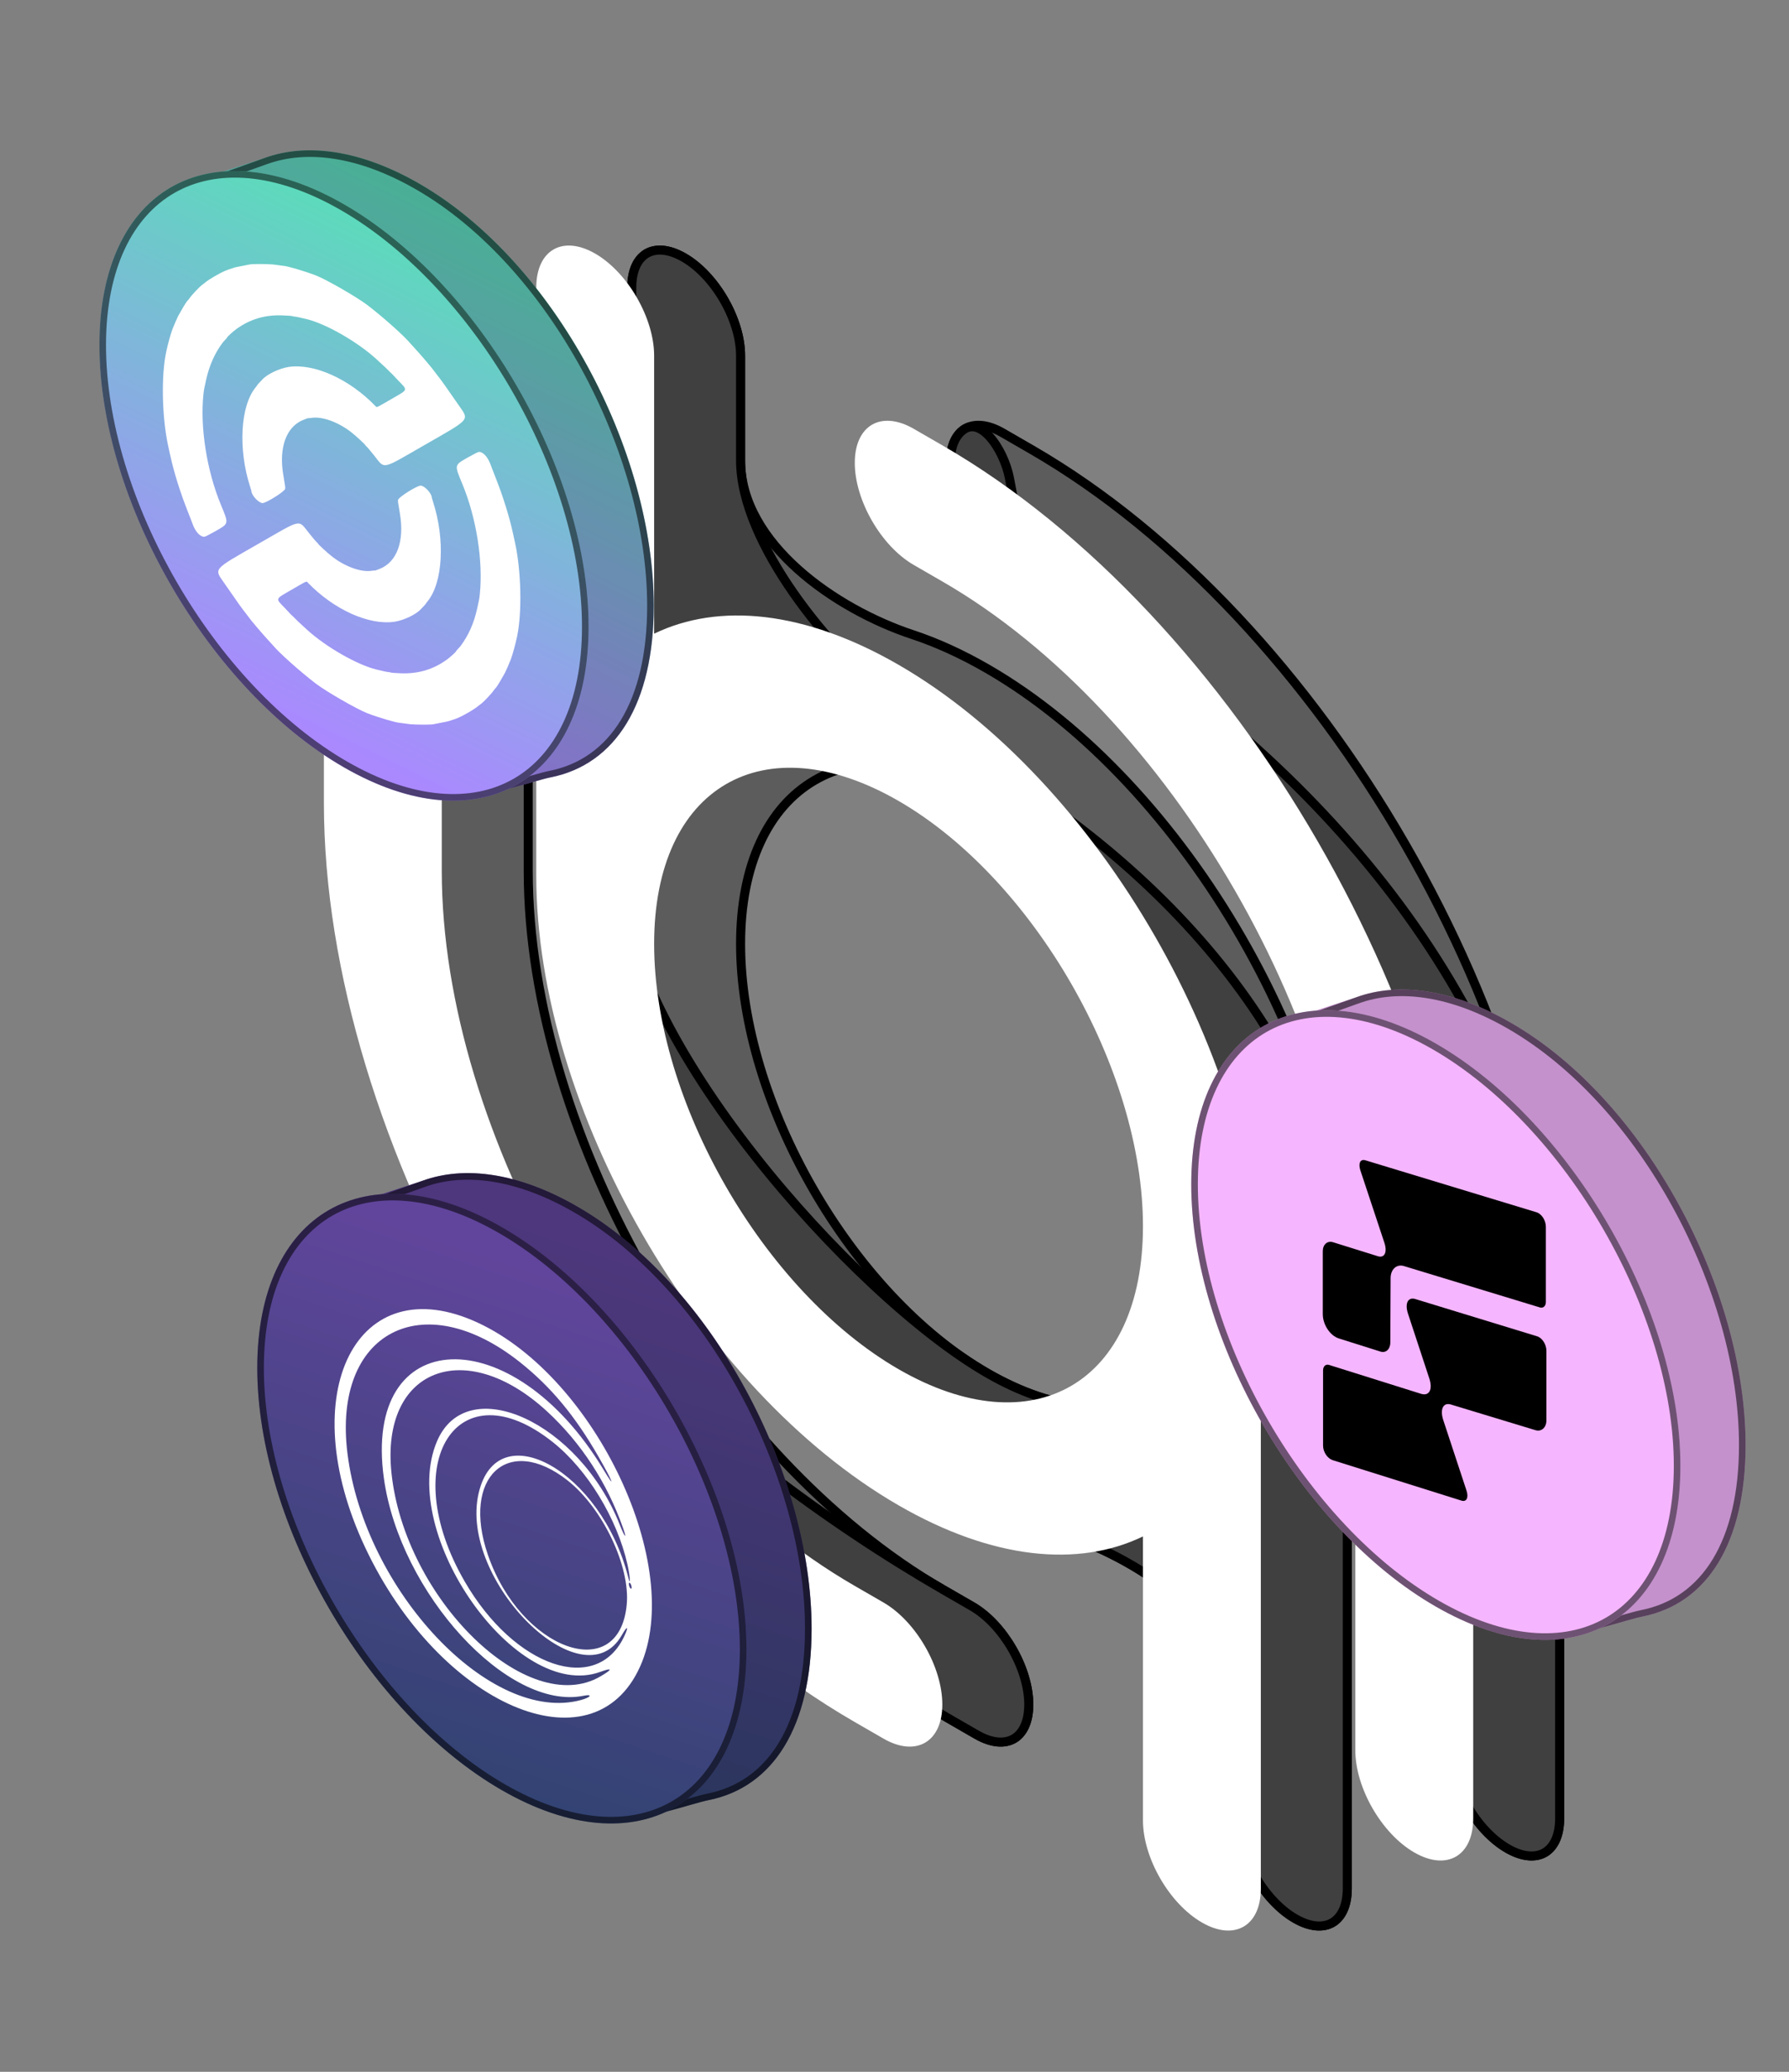 <svg width="190" height="220" viewBox="0 0 190 220" fill="none" xmlns="http://www.w3.org/2000/svg">
<rect x="0" y="0" width="190" height="220" fill="#808080" stroke="none"/>
<path d="M72.634 27.347C74.272 28.292 75.782 29.935 76.884 31.843C77.986 33.751 78.653 35.88 78.653 37.772V48.898C78.653 53.346 81.225 57.304 84.749 60.459C88.278 63.619 92.821 66.03 96.912 67.385C99.467 68.232 102.123 69.433 104.852 71.008C115.402 77.1 124.967 87.587 131.895 99.631C138.823 111.676 143.089 125.233 143.089 137.434L143.089 200.531C143.089 202.426 142.427 203.629 141.496 204.167C140.564 204.705 139.191 204.676 137.55 203.729C135.912 202.783 134.402 201.141 133.3 199.232C132.198 197.324 131.531 195.195 131.531 193.303V181.54C131.531 177.093 128.959 173.134 125.435 169.979C121.906 166.819 117.363 164.409 113.272 163.053C110.717 162.207 108.061 161.006 105.332 159.43C94.782 153.339 85.218 142.852 78.289 130.807C71.361 118.763 67.095 105.206 67.095 93.004L67.095 30.544C67.095 28.649 67.757 27.446 68.688 26.908C69.62 26.37 70.993 26.399 72.634 27.347ZM131.531 130.206C131.531 121.753 128.585 112.446 123.852 104.222C119.12 95.999 112.576 88.814 105.332 84.632C98.091 80.451 91.409 80.007 86.506 82.865C81.605 85.723 78.653 91.782 78.653 100.232C78.653 108.686 81.599 117.993 86.332 126.216C91.064 134.44 97.608 141.625 104.852 145.807C112.093 149.988 118.775 150.432 123.678 147.573C128.58 144.716 131.531 138.656 131.531 130.206ZM50.082 31.997C51.72 32.943 53.23 34.585 54.332 36.494C55.434 38.402 56.101 40.531 56.101 42.423L56.101 92.486C56.101 106.562 61.038 122.124 68.999 135.912C76.959 149.699 87.968 161.757 100.158 168.795L103.241 170.575C104.88 171.521 106.39 173.163 107.491 175.071C108.593 176.98 109.26 179.109 109.26 181C109.26 182.895 108.599 184.099 107.667 184.637C106.736 185.174 105.363 185.145 103.722 184.198L100.638 182.418C85.172 173.488 71.143 158.146 60.979 140.542C50.815 122.938 44.543 103.117 44.543 85.258L44.543 35.195C44.543 33.3 45.205 32.097 46.136 31.559C47.068 31.021 48.441 31.05 50.082 31.997ZM160.104 196.291C158.466 195.345 156.955 193.703 155.854 191.794C154.752 189.886 154.085 187.757 154.085 185.865V137.662C154.085 123.586 149.147 108.024 141.187 94.236C133.226 80.449 122.218 68.391 110.028 61.353L106.944 59.573C105.306 58.627 103.796 56.985 102.694 55.077C101.592 53.168 100.925 51.039 100.925 49.148C100.925 47.253 101.586 46.049 102.518 45.512C103.45 44.974 104.823 45.003 106.464 45.95L109.547 47.73C125.014 56.66 139.043 72.002 149.206 89.606C159.37 107.21 165.642 127.031 165.642 144.89L165.642 193.093C165.642 194.988 164.981 196.191 164.049 196.729C163.118 197.267 161.745 197.238 160.104 196.291Z" fill="#5C5C5C" stroke="black" stroke-width="0.961"/>
<path d="M45.086 47.371C44.892 47.817 44.709 48.248 44.543 48.663L44.543 35.195C44.543 33.3 45.205 32.097 46.136 31.559C47.068 31.021 48.441 31.05 50.082 31.997C50.336 32.144 50.513 32.421 50.568 32.928C50.624 33.444 50.543 34.13 50.336 34.966C49.923 36.632 49.05 38.735 48.051 40.937C47.637 41.849 47.2 42.782 46.769 43.703C46.17 44.979 45.584 46.232 45.086 47.371ZM60.979 140.542C58.926 136.986 57.032 133.339 55.316 129.636C57.738 133.168 60.491 136.588 63.473 139.868C74.237 151.711 88.027 161.791 100.158 168.795L103.241 170.575C104.88 171.521 106.39 173.163 107.491 175.071C108.593 176.98 109.26 179.109 109.26 181C109.26 182.895 108.599 184.099 107.667 184.637C106.736 185.174 105.363 185.145 103.722 184.198L100.638 182.418C85.172 173.488 71.143 158.146 60.979 140.542ZM107.218 50.818L109.12 60.829L106.944 59.573C105.306 58.627 103.796 56.985 102.694 55.077C101.592 53.168 100.925 51.039 100.925 49.148C100.925 47.556 101.394 46.449 102.092 45.822C102.615 45.352 103.105 45.251 103.562 45.346C104.048 45.449 104.568 45.79 105.078 46.343C106.096 47.45 106.919 49.24 107.218 50.818ZM141.187 94.236C136.022 85.29 129.573 77.073 122.352 70.482C147.195 88.502 165.642 114.272 165.642 144.89L165.642 193.093C165.642 194.988 164.981 196.191 164.049 196.729C163.118 197.267 161.745 197.238 160.104 196.291C158.466 195.345 156.955 193.703 155.854 191.794C154.752 189.886 154.085 187.757 154.085 185.865V137.662C154.085 123.586 149.147 108.024 141.187 94.236ZM72.634 27.347C74.272 28.292 75.782 29.935 76.884 31.843C77.986 33.751 78.653 35.88 78.653 37.772V48.898C78.653 53.304 81.074 58.388 84.279 62.982C87.494 67.592 91.555 71.79 94.952 74.435C97.511 76.428 100.263 78.518 103.241 80.238C124.46 92.488 143.089 113.075 143.089 137.434L143.089 200.531C143.089 202.426 142.427 203.629 141.496 204.167C140.564 204.705 139.191 204.676 137.55 203.729C135.912 202.783 134.402 201.141 133.3 199.232C132.198 197.324 131.531 195.195 131.531 193.303V181.54C131.531 177.093 128.959 173.134 125.435 169.979C121.906 166.819 117.363 164.409 113.272 163.053C110.717 162.207 108.061 161.006 105.332 159.43C94.782 153.339 85.218 142.852 78.289 130.807C72.929 121.487 69.162 111.262 67.732 101.46C68.381 103.359 69.21 105.311 70.184 107.286C72.692 112.372 76.181 117.653 80.111 122.659C87.964 132.664 97.627 141.636 104.852 145.807C112.093 149.988 118.775 150.432 123.678 147.573C128.58 144.716 131.531 138.656 131.531 130.206C131.531 121.753 128.585 112.446 123.852 104.222C119.12 95.999 112.576 88.814 105.332 84.632C98.099 80.455 88.376 78.242 80.432 79.189C76.457 79.663 72.885 80.934 70.299 83.193C68.907 84.408 67.813 85.899 67.095 87.683L67.095 30.544C67.095 28.649 67.757 27.446 68.688 26.908C69.62 26.37 70.993 26.399 72.634 27.347Z" fill="#404040" stroke="black" stroke-width="0.961"/>
<path fill-rule="evenodd" clip-rule="evenodd" d="M63.212 26.93C66.669 28.926 69.472 33.78 69.472 37.772V67.29C76.31 63.983 85.418 64.812 95.43 70.592C116.712 82.879 133.907 112.823 133.907 137.434L133.907 200.531C133.907 204.523 131.105 206.141 127.648 204.145C124.191 202.149 121.388 197.295 121.388 193.303V163.149C114.55 166.455 105.442 165.627 95.43 159.846C74.148 147.559 56.953 117.615 56.953 93.004L56.953 30.544C56.953 26.552 59.755 24.934 63.212 26.93ZM121.388 130.206C121.388 113.507 109.735 93.307 95.43 85.048C81.125 76.789 69.472 83.533 69.472 100.232C69.472 116.931 81.125 137.132 95.43 145.391C109.735 153.65 121.388 146.906 121.388 130.206Z" fill="white"/>
<path fill-rule="evenodd" clip-rule="evenodd" d="M40.66 31.581C44.117 33.577 46.919 38.431 46.919 42.423L46.919 92.486C46.919 120.429 66.537 154.407 90.736 168.378L93.82 170.159C97.276 172.155 100.079 177.009 100.079 181C100.079 184.992 97.276 186.61 93.82 184.614L90.736 182.834C59.623 164.871 34.4 121.185 34.4 85.258L34.4 35.195C34.4 31.203 37.203 29.585 40.66 31.581Z" fill="white"/>
<path fill-rule="evenodd" clip-rule="evenodd" d="M150.201 196.707C146.744 194.711 143.942 189.857 143.942 185.865V137.662C143.942 109.719 124.325 75.741 100.125 61.77L97.042 59.989C93.585 57.993 90.782 53.139 90.782 49.148C90.782 45.156 93.585 43.538 97.042 45.534L100.125 47.314C131.239 65.277 156.461 108.963 156.461 144.89L156.461 193.093C156.461 197.085 153.658 198.703 150.201 196.707Z" fill="white"/>
<path d="M61.283 187.895C46.937 179.64 35.307 159.563 35.307 143.053C35.307 135.539 31.329 131.768 35.307 128.805C36.267 128.089 43.531 125.857 44.835 125.396L44.886 125.378C49.358 123.757 55.066 124.528 61.283 128.106C75.63 136.361 86.195 156.437 86.195 172.948C86.195 183.294 82.16 189.785 75.22 191.158C73.57 191.484 68.593 193.252 66.705 192.983C63.86 192.578 64.503 189.748 61.283 187.895Z" fill="url(#paint0_linear_1649_7968)"/>
<path d="M61.283 187.895C46.937 179.64 35.307 159.563 35.307 143.053C35.307 135.539 31.329 131.768 35.307 128.805C36.267 128.089 43.531 125.857 44.835 125.396L44.886 125.378C49.358 123.757 55.066 124.528 61.283 128.106C75.63 136.361 86.195 156.437 86.195 172.948C86.195 183.294 82.16 189.785 75.22 191.158C73.57 191.484 68.593 193.252 66.705 192.983C63.86 192.578 64.503 189.748 61.283 187.895Z" fill="black" fill-opacity="0.2"/>
<path d="M45.004 125.707L44.953 125.726L44.952 125.726L35.474 129.116C34.566 129.805 34.135 130.516 33.971 131.296C33.801 132.107 33.91 133.03 34.157 134.147C34.264 134.632 34.397 135.149 34.538 135.702C35.041 137.668 35.657 140.081 35.657 143.053C35.657 151.232 38.54 160.319 43.218 168.394C47.896 176.47 54.35 183.502 61.458 187.592C63.063 188.515 63.762 189.68 64.337 190.639C64.37 190.693 64.402 190.748 64.434 190.801C64.734 191.298 64.998 191.705 65.345 192.017C65.68 192.32 66.109 192.544 66.754 192.636C67.168 192.695 67.787 192.644 68.54 192.512C69.283 192.382 70.122 192.179 70.962 191.955C71.64 191.775 72.313 191.582 72.931 191.405C73.079 191.363 73.223 191.322 73.363 191.282C74.087 191.076 74.722 190.9 75.152 190.815C78.522 190.148 81.184 188.243 83.011 185.236C84.844 182.22 85.845 178.08 85.845 172.948C85.845 164.762 83.224 155.672 78.812 147.599C74.4 139.524 68.212 132.496 61.109 128.409C54.947 124.863 49.349 124.133 45.005 125.707L45.004 125.707ZM45.004 125.707L45.005 125.707L45.004 125.707Z" stroke="black" stroke-opacity="0.55" stroke-width="0.7"/>
<path d="M53.3 190.093C67.646 198.348 79.276 191.656 79.276 175.146C79.276 158.635 67.646 138.559 53.3 130.303C38.953 122.048 27.323 128.74 27.323 145.251C27.323 161.761 38.953 181.838 53.3 190.093Z" fill="url(#paint1_linear_1649_7968)"/>
<path d="M78.926 175.146C78.926 183.327 76.047 188.982 71.493 191.603C66.938 194.224 60.584 193.881 53.474 189.79C46.367 185.7 39.912 178.668 35.234 170.592C30.556 162.516 27.673 153.43 27.673 145.251C27.673 137.07 30.552 131.414 35.106 128.793C39.661 126.172 46.016 126.516 53.125 130.607C60.232 134.696 66.686 141.728 71.365 149.804C76.043 157.88 78.926 166.966 78.926 175.146Z" stroke="black" stroke-opacity="0.55" stroke-width="0.7"/>
<path fill-rule="evenodd" clip-rule="evenodd" d="M50.776 140.467C37.875 134.461 31.086 147.937 38.77 164.296C46.659 181.093 62.949 188.162 67.979 176.972C72.746 166.366 63.285 146.289 50.776 140.467ZM55.221 144.648C58.507 147.257 61.076 150.348 63.573 154.696C65.081 157.321 65.458 158.319 64.082 156.041C54.374 139.974 38.493 140.611 40.77 156.975C42.469 169.184 53.955 181.694 61.973 180.069C62.973 179.866 62.766 180.23 61.718 180.516C52.142 183.133 38.703 168.94 36.898 154.303C35.316 141.468 44.874 136.431 55.221 144.648ZM58.083 149.857C61.69 153.172 64.485 157.457 66.174 162.264C66.622 163.536 66.36 163.274 65.822 161.91C61.518 151.017 49.6 145.572 46.413 153.042C42.223 162.865 54.851 180.739 63.723 177.543C65.072 177.056 65.094 177.235 63.781 178.006C56.059 182.536 42.976 169.806 41.575 156.399C40.423 145.385 49.363 141.842 58.083 149.857ZM58.719 153.143C62.381 156.058 65.517 161.196 66.637 166.115C66.921 167.363 66.994 168.581 66.719 167.49C63.884 156.233 52.815 150.011 50.833 158.561C48.684 167.829 61.912 180.921 66.046 173.618C66.618 172.607 66.803 172.66 66.324 173.698C63.394 180.053 54.656 177.086 49.355 167.936C42.065 155.354 48.576 145.069 58.719 153.143ZM60.28 157.204C64.001 160.137 66.944 166.316 66.561 170.39C65.752 178.99 55.285 175.226 51.81 165.086C48.988 156.849 53.959 152.223 60.28 157.204ZM67.082 168.574C67.082 168.715 67.015 168.744 66.933 168.639C66.852 168.534 66.785 168.333 66.785 168.192C66.785 168.051 66.852 168.021 66.933 168.126C67.015 168.231 67.082 168.433 67.082 168.574Z" fill="white"/>
<path d="M160.476 168.402C146.129 160.146 134.5 140.07 134.5 123.559C134.5 116.045 130.522 112.274 134.499 109.311C135.46 108.595 142.724 106.364 144.027 105.902L144.079 105.884C148.55 104.264 154.258 105.034 160.476 108.612C174.822 116.867 185.388 136.944 185.388 153.454C185.388 163.801 181.353 170.291 174.412 171.664C172.763 171.991 167.786 173.758 165.897 173.489C163.052 173.084 163.695 170.254 160.476 168.402Z" fill="#F5B5FF"/>
<path d="M160.476 168.402C146.129 160.146 134.5 140.07 134.5 123.559C134.5 116.045 130.522 112.274 134.499 109.311C135.46 108.595 142.724 106.364 144.027 105.902L144.079 105.884C148.55 104.264 154.258 105.034 160.476 108.612C174.822 116.867 185.388 136.944 185.388 153.454C185.388 163.801 181.353 170.291 174.412 171.664C172.763 171.991 167.786 173.758 165.897 173.489C163.052 173.084 163.695 170.254 160.476 168.402Z" fill="black" fill-opacity="0.2"/>
<path d="M144.196 106.214L144.145 106.232L144.144 106.232L134.667 109.623C133.758 110.311 133.327 111.023 133.164 111.803C132.993 112.613 133.103 113.536 133.35 114.653C133.457 115.138 133.589 115.656 133.73 116.209C134.233 118.175 134.85 120.587 134.85 123.559C134.85 131.738 137.733 140.825 142.411 148.901C147.089 156.976 153.543 164.008 160.65 168.098C162.255 169.022 162.954 170.187 163.529 171.145C163.562 171.2 163.594 171.254 163.627 171.307C163.926 171.804 164.19 172.211 164.537 172.524C164.873 172.826 165.301 173.051 165.947 173.143C166.361 173.201 166.98 173.151 167.732 173.019C168.475 172.888 169.315 172.685 170.154 172.462C170.832 172.281 171.505 172.089 172.124 171.912C172.271 171.869 172.415 171.828 172.555 171.788C173.279 171.582 173.915 171.406 174.344 171.321C177.714 170.654 180.376 168.75 182.204 165.743C184.036 162.726 185.038 158.586 185.038 153.454C185.038 145.268 182.417 136.179 178.004 128.105C173.592 120.031 167.405 113.003 160.301 108.915C154.139 105.369 148.541 104.639 144.198 106.213L144.196 106.214ZM144.196 106.214L144.198 106.213L144.196 106.214Z" stroke="black" stroke-opacity="0.55" stroke-width="0.7"/>
<path d="M152.492 170.599C166.838 178.855 178.468 172.162 178.468 155.652C178.468 139.141 166.838 119.065 152.492 110.81C138.146 102.554 126.516 109.247 126.516 125.757C126.516 142.268 138.146 162.344 152.492 170.599Z" fill="#F5B5FF"/>
<path d="M178.118 155.652C178.118 163.833 175.24 169.489 170.685 172.109C166.131 174.73 159.776 174.387 152.666 170.296C145.559 166.206 139.105 159.174 134.427 151.098C129.749 143.023 126.866 133.936 126.866 125.757C126.866 117.576 129.744 111.92 134.298 109.3C138.853 106.679 145.208 107.022 152.317 111.113C159.425 115.203 165.879 122.235 170.557 130.31C175.235 138.386 178.118 147.473 178.118 155.652Z" stroke="black" stroke-opacity="0.55" stroke-width="0.7"/>
<path d="M150.933 148.009L141.141 144.934C140.784 144.83 140.516 145.097 140.516 145.52L140.516 153.5C140.516 154.171 140.963 154.857 141.528 155.048L155.189 159.339C155.754 159.53 155.992 159.034 155.754 158.294L153.284 150.804C152.897 149.623 153.284 148.862 154.147 149.158L163.076 151.866C163.701 152.057 164.236 151.595 164.236 150.818V143.439C164.236 142.768 163.79 142.047 163.224 141.891L150.338 137.949C149.534 137.689 149.177 138.397 149.534 139.489L151.796 146.363C152.183 147.544 151.796 148.269 150.933 148.009Z" fill="black"/>
<path d="M144.474 124.263L147.034 131.982C147.361 132.987 147.034 133.642 146.29 133.381L141.558 131.904C140.963 131.731 140.486 132.157 140.486 132.863L140.486 139.536C140.486 140.666 141.26 141.827 142.183 142.123L146.588 143.513C147.183 143.721 147.659 143.26 147.659 142.554L147.689 135.722C147.689 134.768 148.343 134.2 149.117 134.443L163.552 138.836C163.909 138.94 164.177 138.674 164.177 138.25L164.177 130.27C164.177 129.599 163.73 128.878 163.165 128.722L145.04 123.218C144.474 123.027 144.236 123.523 144.474 124.263Z" fill="black"/>
<path d="M44.519 79.288C30.172 71.032 18.543 50.956 18.543 34.445C18.543 26.931 14.565 23.16 18.542 20.197C19.503 19.481 26.767 17.25 28.07 16.788L28.122 16.77C32.593 15.15 38.301 15.92 44.519 19.498C58.865 27.753 69.431 47.83 69.431 64.34C69.431 74.687 65.396 81.177 58.455 82.55C56.806 82.877 51.829 84.644 49.94 84.375C47.095 83.97 47.738 81.14 44.519 79.288Z" fill="url(#paint2_linear_1649_7968)"/>
<path d="M44.519 79.288C30.172 71.032 18.543 50.956 18.543 34.445C18.543 26.931 14.565 23.16 18.542 20.197C19.503 19.481 26.767 17.25 28.07 16.788L28.122 16.77C32.593 15.15 38.301 15.92 44.519 19.498C58.865 27.753 69.431 47.83 69.431 64.34C69.431 74.687 65.396 81.177 58.455 82.55C56.806 82.877 51.829 84.644 49.94 84.375C47.095 83.97 47.738 81.14 44.519 79.288Z" fill="black" fill-opacity="0.2"/>
<path d="M28.239 17.1L28.188 17.118L28.187 17.118L18.71 20.509C17.801 21.197 17.37 21.909 17.207 22.689C17.036 23.5 17.146 24.422 17.392 25.539C17.5 26.024 17.632 26.542 17.773 27.095C18.276 29.061 18.892 31.473 18.892 34.445C18.892 42.624 21.776 51.711 26.454 59.787C31.132 67.862 37.586 74.894 44.693 78.984C46.298 79.908 46.997 81.073 47.572 82.031C47.605 82.086 47.637 82.14 47.67 82.193C47.969 82.69 48.233 83.097 48.58 83.41C48.916 83.712 49.344 83.937 49.99 84.029C50.404 84.088 51.023 84.037 51.775 83.905C52.518 83.774 53.358 83.571 54.197 83.348C54.875 83.167 55.548 82.975 56.167 82.798C56.314 82.756 56.458 82.714 56.599 82.674C57.322 82.468 57.958 82.292 58.387 82.207C61.757 81.54 64.419 79.636 66.246 76.629C68.079 73.612 69.081 69.472 69.081 64.34C69.081 56.154 66.46 47.065 62.047 38.991C57.635 30.917 51.447 23.889 44.344 19.801C38.182 16.256 32.584 15.525 28.241 17.099L28.239 17.1ZM28.239 17.1L28.241 17.099L28.239 17.1Z" stroke="black" stroke-opacity="0.55" stroke-width="0.7"/>
<path d="M36.535 81.486C50.881 89.741 62.511 83.049 62.511 66.538C62.511 50.028 50.881 29.951 36.535 21.696C22.189 13.441 10.559 20.133 10.559 36.643C10.559 53.154 22.189 73.23 36.535 81.486Z" fill="url(#paint3_linear_1649_7968)"/>
<path d="M62.161 66.538C62.161 74.719 59.282 80.375 54.728 82.996C50.174 85.616 43.819 85.273 36.709 81.182C29.602 77.092 23.148 70.06 18.47 61.985C13.792 53.909 10.909 44.822 10.909 36.643C10.909 28.462 13.787 22.806 18.341 20.186C22.896 17.565 29.251 17.908 36.36 21.999C43.468 26.089 49.922 33.121 54.6 41.197C59.278 49.272 62.161 58.359 62.161 66.538Z" stroke="black" stroke-opacity="0.55" stroke-width="0.7"/>
<path d="M22.897 56.394C22.343 56.709 21.82 56.978 21.733 56.991C21.297 57.054 20.747 56.473 20.459 55.647C20.423 55.543 20.343 55.333 20.281 55.181C20.12 54.786 19.937 54.317 19.841 54.051C19.796 53.925 19.703 53.682 19.635 53.51C19.363 52.819 18.855 51.297 18.637 50.517C18.56 50.239 18.477 49.947 18.452 49.866C18.371 49.598 18.144 48.667 18.032 48.143C17.971 47.858 17.887 47.47 17.846 47.28C17.202 44.301 17.111 39.901 17.644 37.399C17.831 36.518 18.119 35.471 18.319 34.946C18.442 34.621 18.875 33.623 18.927 33.544C18.952 33.508 19.099 33.251 19.254 32.975C19.574 32.404 19.852 31.971 19.948 31.892C19.984 31.863 20.052 31.78 20.1 31.708C20.335 31.35 21.244 30.388 21.492 30.233C21.538 30.204 21.658 30.111 21.759 30.026C22.199 29.655 23.24 29.046 23.968 28.733C24.13 28.663 24.503 28.535 24.928 28.404C25.009 28.379 25.376 28.303 25.742 28.235C26.109 28.168 26.435 28.103 26.466 28.092C26.66 28.022 28.086 28.015 28.983 28.081C29.041 28.085 29.289 28.118 29.535 28.154C29.78 28.191 30.029 28.223 30.087 28.226C30.528 28.25 32.405 28.804 33.554 29.25C34.661 29.679 37.916 31.553 39.018 32.395C40.681 33.666 42.936 35.68 43.595 36.483C43.649 36.549 43.859 36.78 44.062 36.995C44.577 37.544 46.023 39.243 46.084 39.37C46.099 39.401 46.229 39.572 46.373 39.751C46.811 40.294 47.35 41.047 48.692 42.995C49.846 44.669 50.079 44.394 45.09 47.256C40.373 49.961 40.933 49.852 39.69 48.309C39.308 47.836 38.961 47.428 38.918 47.404C38.875 47.379 38.828 47.328 38.812 47.289C38.764 47.174 37.843 46.321 37.323 45.912C35.932 44.817 34.208 44.194 33.075 44.376C32.919 44.401 32.778 44.415 32.763 44.406C32.73 44.387 32.713 44.393 32.232 44.58C30.404 45.294 29.59 47.527 30.09 50.456C30.306 51.72 30.31 51.751 30.282 51.911C30.232 52.196 28.221 53.453 27.87 53.42C27.432 53.378 26.698 52.57 26.698 52.129C26.698 52.11 26.638 51.91 26.566 51.685C25.273 47.689 25.525 43.12 27.147 41.135C27.247 41.013 27.328 40.9 27.328 40.884C27.328 40.867 27.429 40.751 27.552 40.626C27.674 40.501 27.81 40.358 27.854 40.309C28.355 39.743 29.676 39.11 30.661 38.964C33.369 38.563 37.114 40.254 39.879 43.126C40.032 43.286 39.87 43.359 41.665 42.32C43.372 41.331 43.323 41.478 42.295 40.406C42.197 40.305 41.991 40.084 41.836 39.915C41.68 39.747 41.527 39.593 41.494 39.574C41.461 39.555 41.376 39.471 41.303 39.388C41.188 39.255 40.72 38.814 39.937 38.102C37.962 36.304 34.684 34.421 32.635 33.904C32.006 33.746 31.444 33.626 31.287 33.616C31.196 33.61 31.098 33.593 31.07 33.576C31.012 33.543 30.614 33.512 29.955 33.489C28.132 33.425 26.551 33.897 25.116 34.933C24.754 35.194 24.123 35.766 24.123 35.833C24.123 35.855 24.035 35.963 23.926 36.074C23.818 36.184 23.701 36.313 23.666 36.36C22.811 37.501 22.24 38.777 21.892 40.327C21.675 41.29 21.655 41.399 21.604 41.89C21.238 45.396 21.964 49.985 23.455 53.588C24.311 55.657 24.328 55.577 22.897 56.394Z" fill="white"/>
<path d="M49.664 48.591C50.217 48.275 50.741 48.007 50.828 47.994C51.263 47.931 51.814 48.512 52.101 49.338C52.137 49.442 52.218 49.652 52.28 49.804C52.441 50.199 52.623 50.668 52.719 50.934C52.765 51.059 52.858 51.303 52.925 51.475C53.198 52.166 53.705 53.688 53.923 54.468C54.001 54.745 54.084 55.038 54.108 55.119C54.19 55.387 54.417 56.318 54.529 56.842C54.59 57.127 54.673 57.515 54.714 57.705C55.359 60.684 55.449 65.084 54.917 67.586C54.729 68.467 54.441 69.514 54.242 70.04C54.119 70.364 53.685 71.362 53.633 71.44C53.609 71.477 53.462 71.734 53.306 72.01C52.986 72.581 52.709 73.014 52.613 73.093C52.577 73.122 52.509 73.205 52.461 73.277C52.225 73.635 51.316 74.597 51.068 74.752C51.023 74.781 50.902 74.874 50.801 74.959C50.362 75.33 49.321 75.939 48.592 76.252C48.43 76.322 48.057 76.45 47.633 76.581C47.551 76.606 47.185 76.682 46.818 76.749C46.452 76.817 46.126 76.882 46.094 76.893C45.901 76.963 44.474 76.97 43.577 76.904C43.52 76.9 43.271 76.867 43.026 76.831C42.78 76.794 42.532 76.762 42.474 76.759C42.032 76.735 40.155 76.181 39.007 75.735C37.899 75.306 34.644 73.432 33.543 72.59C31.879 71.319 29.625 69.305 28.966 68.502C28.911 68.436 28.701 68.205 28.499 67.99C27.984 67.441 26.537 65.742 26.476 65.614C26.462 65.584 26.332 65.413 26.187 65.234C25.749 64.692 25.211 63.938 23.868 61.99C22.715 60.316 22.482 60.591 27.471 57.729C32.188 55.024 31.627 55.133 32.871 56.675C33.252 57.149 33.6 57.557 33.642 57.581C33.685 57.606 33.733 57.657 33.749 57.696C33.796 57.811 34.718 58.664 35.238 59.073C36.629 60.168 38.352 60.791 39.485 60.609C39.642 60.584 39.783 60.57 39.798 60.579C39.831 60.598 39.848 60.592 40.328 60.405C42.157 59.691 42.971 57.458 42.47 54.529C42.255 53.265 42.25 53.234 42.279 53.074C42.328 52.789 44.339 51.532 44.691 51.565C45.129 51.607 45.863 52.415 45.863 52.856C45.863 52.875 45.922 53.075 45.995 53.3C47.288 57.296 47.036 61.864 45.413 63.85C45.314 63.971 45.232 64.085 45.232 64.101C45.232 64.118 45.132 64.234 45.009 64.359C44.886 64.484 44.75 64.627 44.707 64.676C44.206 65.242 42.885 65.875 41.899 66.021C39.192 66.422 35.447 64.731 32.682 61.859C32.528 61.699 32.69 61.626 30.896 62.665C29.189 63.654 29.237 63.507 30.266 64.579C30.363 64.68 30.57 64.901 30.725 65.07C30.88 65.238 31.034 65.392 31.067 65.411C31.099 65.43 31.185 65.514 31.257 65.597C31.372 65.73 31.841 66.171 32.623 66.883C34.599 68.681 37.876 70.564 39.926 71.081C40.555 71.239 41.116 71.359 41.274 71.369C41.365 71.374 41.462 71.392 41.49 71.409C41.548 71.442 41.946 71.473 42.605 71.496C44.429 71.56 46.01 71.088 47.445 70.052C47.807 69.791 48.437 69.219 48.437 69.152C48.437 69.13 48.526 69.022 48.634 68.911C48.743 68.8 48.86 68.672 48.895 68.625C49.75 67.484 50.32 66.208 50.669 64.658C50.886 63.695 50.906 63.586 50.957 63.095C51.323 59.589 50.596 55 49.105 51.397C48.249 49.328 48.233 49.408 49.664 48.591Z" fill="white"/>
<defs>
<linearGradient id="paint0_linear_1649_7968" x1="71.386" y1="135.263" x2="52.736" y2="190.607" gradientUnits="userSpaceOnUse">
<stop stop-color="#61459C"/>
<stop offset="1" stop-color="#304370"/>
</linearGradient>
<linearGradient id="paint1_linear_1649_7968" x1="64.664" y1="137.214" x2="46.588" y2="191.39" gradientUnits="userSpaceOnUse">
<stop stop-color="#61459C"/>
<stop offset="1" stop-color="#304370"/>
</linearGradient>
<linearGradient id="paint2_linear_1649_7968" x1="43.102" y1="15.962" x2="13.977" y2="74.528" gradientUnits="userSpaceOnUse">
<stop stop-color="#57E0B7"/>
<stop offset="0.859" stop-color="#AA89FF"/>
</linearGradient>
<linearGradient id="paint3_linear_1649_7968" x1="36.535" y1="18.16" x2="8.251" y2="75.598" gradientUnits="userSpaceOnUse">
<stop stop-color="#57E0B7"/>
<stop offset="0.859" stop-color="#AA89FF"/>
</linearGradient>
</defs>
</svg>
